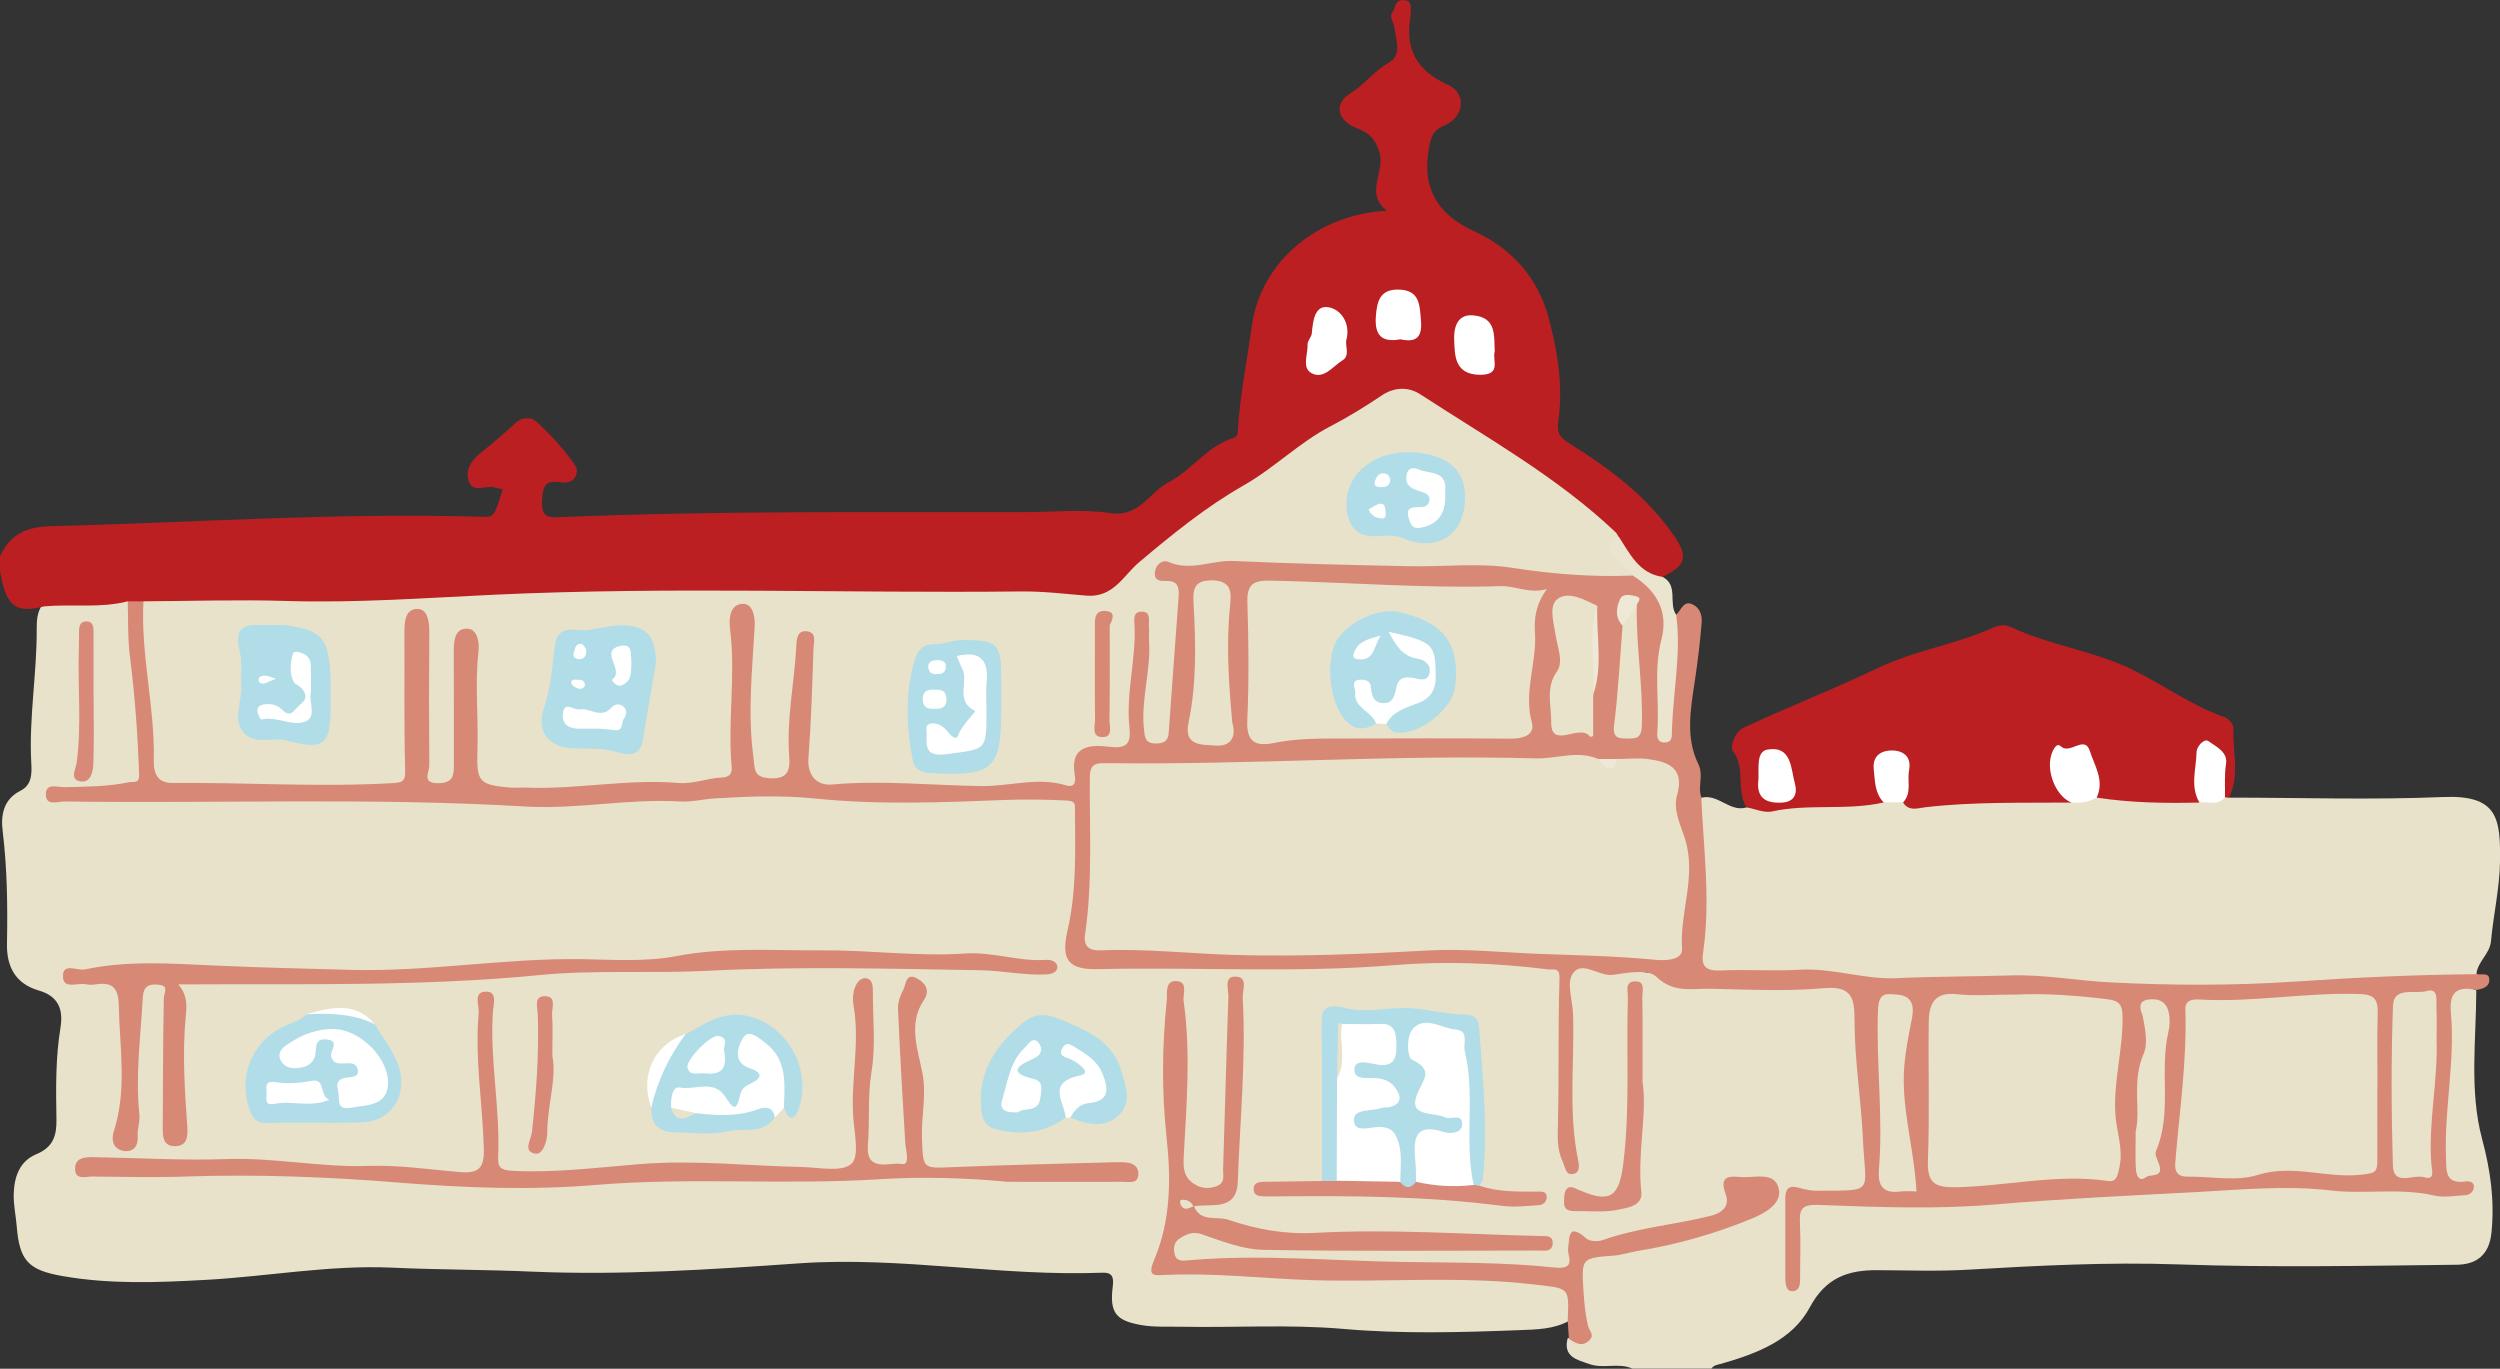<?xml version="1.0" encoding="UTF-8"?>
<svg id="_レイヤー_2" data-name="レイヤー 2" xmlns="http://www.w3.org/2000/svg" viewBox="0 0 207.71 113.72">
  <rect x="0" y="0" width="207.71" height="113.72" fill="#333333" stroke="none"/>
  <defs>
    <style>
      .cls-1 {
        fill: #d78976;
      }

      .cls-2 {
        fill: #d88977;
      }

      .cls-3 {
        fill: #eee8d6;
      }

      .cls-4 {
        fill: #e9e2cb;
      }

      .cls-5 {
        fill: #eae3cb;
      }

      .cls-6 {
        fill: #fff;
      }

      .cls-7 {
        fill: #b0dde7;
      }

      .cls-8 {
        fill: #eae3cc;
      }

      .cls-9 {
        fill: #bc1f22;
      }

      .cls-10 {
        fill: #ebe4ce;
      }

      .cls-11 {
        fill: #bb1f22;
      }
    </style>
  </defs>
  <g id="_レイヤー_1-2" data-name="レイヤー 1">
    <g>
      <path class="cls-4" d="M205.74,82.28c-.01,4.13-.59,8.33.48,12.34.7,2.62,1.05,5.1.78,7.79-.19,1.97-1.37,2.66-2.91,2.67-7.71.09-15.43.24-23.13-.03-5.84-.2-11.63.1-17.44.44-2.52.15-5.05.05-7.57.04-2.44-.01-4.27.64-5.58,3.08-1.46,2.74-4.4,3.84-7.3,4.68-.33.1-.67.1-.88.42h-6.56c-1.15-.52-2.41.04-3.58-.38-1.02-.36-2.19-.58-1.81-2.13,1.11-.37,1.05-1.24.97-2.17-.39-4.67-.39-4.7,4.07-5.56,2.95-.57,5.86-1.3,8.71-2.25.65-.22,1.29-.46,1.84-.87.49-.36,1.1-.72.88-1.45-.13-.42-.63-.49-1.04-.51-.69-.04-1.54-.09-1.65.79-.25,2.05-1.78,2.44-3.36,2.68-2.96.46-5.8,1.57-8.83,1.59-.6,0-.9.28-.97.81-.19,1.57-1.33,1.8-2.55,1.69-3.27-.31-6.56-.11-9.81-.43-3.35-.33-6.68-.22-10.02-.21-3.26.01-6.51-.59-9.78-.2-.71.09-1.37-.21-1.5-1.06-.12-.76.23-1.32.85-1.72.97-.63,2-.42,2.96-.08,2.76.97,5.59,1.1,8.48,1.07,5.9-.06,11.81-.02,15.89-.02-4.85.37-11.48-.9-18.2-.28-2.77.26-5.76-.59-8.11-2.56,0-.25.1-.44.32-.56,2.83-.97,2.64-.99,2.91-4.09.37-4.22.34-8.43.35-10.82.05,2.68-.36,7.17-.46,11.68-.03,1.25-.29,2.41-1.85,2.43-1.44.01-2.26-.89-2.48-2.25-.23-1.42-.26-2.87,0-4.28.6-3.12-.05-6.19-.31-9.27-.28,3.72-.44,7.44-.06,11.16.3,2.98.23,5.94-.57,8.85-.47,1.71-.25,1.93,1.6,2.03,8.32.45,16.64.44,24.97.39,1.58-.01,3.11.36,4.68.44,2.61.14,3.15,1.09,2.14,3.6-1.25.67-2.66.69-3.99.74-4.91.19-9.82.33-14.73-.1-4.5-.39-9.01-.09-13.51-.18-1.09-.02-2.19.05-3.27-.14-2.1-.37-2.63-1.03-2.36-3.18.1-.8-.03-1.2-.86-1.17-8.4.33-16.74-1.36-25.15-.78-7.42.52-14.85,1.01-22.28.69-3.87-.17-7.75-.15-11.62-.33-5.2-.23-10.33.74-15.51,1.02-3.97.22-7.91.37-11.84-.32-2.85-.5-3.57-1.29-3.8-4.13-.07-.88-.27-1.76-.25-2.64.03-1.45.47-2.77,1.89-3.36,1.41-.58,1.69-1.58,1.66-2.92-.04-2.52-.08-5.04.33-7.55.25-1.51-.12-2.64-1.81-3.13-1.88-.55-2.67-1.92-2.63-3.88.06-3.13.02-6.26-.36-9.38-.16-1.3.06-2.61,1.46-3.32.98-.49.97-1.43.92-2.31-.21-3.76.48-7.47.45-11.22,0-.68.05-1.37.48-1.95,2.32-.9,4.72-.7,7.12-.48,1.07,1.46.48,3.18.7,4.76.41,2.96.74,5.93.73,8.94,0,1.47-.62,2.11-1.97,2.31-1.41.21-2.83.2-4.24.27,12.27.23,24.54-.32,36.81.35,5.52.3,11.03-.35,16.55-.61,3-.15,5.99-.14,8.99.07,5.3.36,10.62.42,15.93-.03.27-.02.54-.08.81-.1,4.22-.38,4.89.26,4.96,4.39.05,2.47-.33,4.88-.61,7.32-.23,2.01.14,2.49,2.18,2.51,7.17.07,14.35.33,21.5-.06,4.99-.27,9.92-.29,14.89.08,1.65.12,2.24.74,2.21,2.39-.07,4.4-.12,8.8.06,13.19-.25-4.41-.04-8.82-.07-13.23-.01-2.02.36-2.37,2.25-2.11,6.45.9,12.88,1.8,19.43,1.45,2.24-.12,2.72.47,2.84,2.78.18,3.6.49,7.2.81,10.79.34,3.81-.32,4.48-4.1,4.36q-2.4-.07-2.4,2.3c0,1.02,0,2.04,0,3.05.05.06.03,0,.03-.2-.05-5.09-.04-5.14,4.96-5.11,6.42.04,12.81-.23,19.21-.72,5.62-.42,11.29-.86,16.91-.72,3.93.09,7.91-.23,11.83.53.5.1,1.06.15,1.64-.05-1.36-1.74-.95-3.78-.81-5.66.23-3.06.31-6.11.41-9.17.06-1.92.81-2.28,2.62-1.55Z"/>
      <path class="cls-11" d="M10.62,49.96c-2.29.59-4.63.21-6.95.42-2.39.61-3.16,0-3.67-2.93v-1.23c.82-1.8,2.17-2.45,4.18-2.5,11.95-.3,23.89-1.15,35.86-.78,1.03.03,1.03-.03,1.73-2.3-.26-.05-.51-.09-.76-.15-.68-.17-1.65.45-2.01-.39-.41-.95.1-1.81.92-2.46.99-.8,1.98-1.61,2.9-2.49.41-.39.83-.43,1.3-.37.57.06,3.81,3.69,3.81,4.24-.01.91-.64,1.17-1.38,1.05-1.4-.23-1.46.49-1.52,1.62-.07,1.44.76,1.3,1.66,1.27,12.8-.53,25.6-.39,38.41-.41,2.39,0,4.82-.27,7.16.08,2.41.36,3.22-1.72,4.81-2.55,1.91-.99,3.2-2.99,5.37-3.68.46-.15.39-.47.41-.79.2-2.86.76-5.67,1.15-8.49.77-5.55,5.65-9.34,11.23-9.61-1.92-1.49-.07-3.24-.64-4.93-.37-1.1-.89-1.56-1.81-1.91-1.69-.64-2.03-2.04-.54-2.95,1.17-.71,1.92-1.84,3.13-2.5,1.15-.63.6-1.95.47-2.97-.06-.43-.46-.86-.12-1.3.25-.33.16-.97.88-.94.79.04.56.59.61,1.02,0,.07.01.14,0,.2-.51,2.74.4,4.61,3.08,5.81,1.57.7,1.38,2.65-.21,3.35-.8.35-1.09.64-1.29,1.58-.77,3.54.56,5.82,3.74,7.27,3.17,1.44,5.28,3.96,6.14,7.18.73,2.73,1.22,5.64.8,8.53-.15,1.03.14,1.41,1.01,1.95,3.31,2.06,6.42,4.4,8.65,7.68,1.16,1.7.92,2.43-1,3.35-1.39.52-2.12-.49-2.89-1.3-.55-.59-.85-1.38-1.4-1.98-4.8-4.41-10.32-7.78-15.88-11.11-1.03-.62-2.08-.5-3.13.01-1.11.54-2.14,1.21-3.15,1.9-6.06,4.15-12.53,7.76-17.89,12.86-1.36,1.29-2.79,1.78-4.59,1.69-14.24-.69-28.5-.45-42.74-.25-10.76.15-21.51.91-32.27.73-.75-.01-1.5.03-2.25-.03-.49-.01-.92-.2-1.31-.48Z"/>
      <path class="cls-1" d="M10.62,49.96c.43,0,.86,0,1.3,0,.51.55.49,1.24.55,1.92.28,3.46.79,6.9.85,10.38.03,1.49.72,2.15,2.28,2.22,4.9.21,9.8.02,14.69.22,2.5.1,2.73-.28,2.73-2.84,0-2.73,0-5.45,0-8.18,0-.48,0-.96.06-1.43.13-.92.41-1.9,1.47-1.93,1.21-.04,1.55,1.01,1.6,2,.18,3.2.03,6.4.09,9.61.01.7-.23,1.46.3,2.16.76-.65.55-1.44.56-2.14.04-2.32,0-4.63.02-6.95,0-.68,0-1.37.28-2.01.26-.6.68-1.1,1.36-1.08.67.03,1.08.53,1.31,1.15.29.79.27,1.61.19,2.43-.23,2.38.03,4.77-.04,7.15-.04,1.36.61,2,1.91,2.14,1.57.17,3.16.23,4.7.06,3.4-.37,6.81-.31,10.22-.42,2.77-.09,2.91-.35,3.04-3.1.14-2.86.15-5.72.06-8.58-.02-.55-.05-1.1.14-1.62.25-.68.65-1.26,1.45-1.22.68.04,1.07.56,1.28,1.17.33.93.26,1.89.14,2.83-.35,2.79-.28,5.58,0,8.36.06.63-.05,1.56.92,1.55.96-.01.9-.93.87-1.57-.11-2.33.41-4.61.46-6.93.01-.68.07-1.37.32-2.01.26-.65.57-1.31,1.44-1.16.76.13.89.79.94,1.41.13,1.5.13,3-.04,4.49-.06.54-.2,1.07-.23,1.62-.27,4.99.06,5.02,4.43,4.86,4.75-.18,9.52.42,14.29-.02,1.16-.11,2.14-.01,2.36-1.55.18-1.29,1.35-1.5,2.38-1.44,1.61.09,2.05-.71,1.95-2.1-.16-2.33.42-4.61.46-6.93.01-.84-.06-2,1.23-1.95,1.11.04,1.04,1.11,1.08,1.89.09,1.5.02,2.99-.21,4.48-.19,1.24-.4,2.51.25,3.99.67-1.13.85-2.16.86-3.13.03-2.25.2-4.48.41-6.72.09-.99-.07-1.9-1.08-2.45-.53-.29-.76-.78-.56-1.39.23-.66.76-1,1.42-.98,3.27.12,6.53-.33,9.81-.16,5.72.3,11.45.34,17.17.48,3.8.1,7.58.8,11.4.84,2.68,1.37,3.41,2.75,3.03,5.76-.1.81-.28,1.61-.28,2.43,0,1.49-.02,2.98.12,4.48.05-2.36.55-4.69.52-7.06-.01-.67-.16-1.37.39-1.92.41-.36.59-1.21,1.34-.86.58.26.83.84.77,1.53-.13,1.63-.33,3.25-.57,4.86-.33,2.22-.8,4.67.29,6.87.47.95-.07,1.87.25,2.76,1.24,3.41,1.17,6.94.88,10.47-.26,3.15-.23,3.19,2.91,3.27,3.87.1,7.73-.31,11.59.61,2.02.48,4.2-.1,6.3-.22,6.56-.37,13.03.95,19.56.8,6.46-.15,12.93-.2,19.37-.81,1.28-.12,2.6-.23,3.76.55.37.18,1.07-.19,1.1.48.03.62-.56.79-1.1.87-1.57-.33-2.25.17-2.09,1.88.36,4.01-.55,7.99-.41,12,.04,1.16-.09,2.26,1.62,2.03.32-.04.75.03.7.5-.04.35-.34.62-.69.64-.88.05-1.81.22-2.65.02-2.84-.65-5.72-.08-8.54-.41-3.73-.44-7.45-.07-11.14.13-5.63.3-11.27.56-16.89,1.04-4.81.41-9.69.21-14.53.03-1.53-.06-1.6.46-1.55,1.61.06,1.43.02,2.86.01,4.29,0,.54.05,1.26-.65,1.27-.54,0-.58-.65-.58-1.15,0-2.18,0-4.36,0-6.54,0-.77.25-1.16,1.11-.91.51.15,1.06.26,1.59.25,4.81-.04,3.96.29,3.75-4.28-.15-3.29-.7-6.58-.7-9.9,0-1.77-.19-2.86-2.52-2.65-3.12.28-6.28.12-9.41.05-1.54-.04-3.1.4-4.55-1.01-.65-.63-2.38-.33-3.57-.15-1.2.17-2.61-1.26-3.38-.07-.51.78.02,2.24.05,3.39.12,3.98-.4,7.97.39,11.94.08.41.25,1.1-.29,1.26-.73.22-.74-.52-.97-1-.47-1.02-.42-2.05-.39-3.14.1-4.02,0-8.04.13-12.06.03-1-.5-.71-.96-.77-4.27-.53-8.58-.7-12.83-.35-8.18.67-16.35.14-24.52.33-2.53.06-3.13-.77-2.56-3.25.76-3.27.63-6.6.61-9.92,0-.44.11-.8-.7-.84-1.67-.08-3.31-.11-5-.05-5.29.21-10.61.43-15.92-.12-2.77-.28-5.59-.17-8.37,0-.92.06-1.87.31-2.81.25-4.3-.26-8.55.67-12.84.42-12.76-.76-25.54-.24-38.31-.42-.57,0-1.61.43-1.55-.68.05-.86.98-.5,1.52-.51,1.81-.04,3.61-.04,5.39-.41.38-.08.88.19.84-.71-.12-3.25-.35-6.48-.76-9.7-.2-1.54-.14-3.12-.19-4.68Z"/>
      <path class="cls-4" d="M205.74,80.94c-5.01.04-10.03.27-15.01.61-5.21.35-10.41.33-15.56.06-2.65-.14-5.36-.65-8.05-.57-3.2.1-6.41.08-9.61.23-2.62.12-5.28-.87-8.02-.7-2.18.13-4.37-.05-6.55.06-1.15.05-1.61-.31-1.45-1.41.65-4.32.05-8.63-.14-12.94,1.39-.36,2.35,1.21,3.74.81,1.03-.65,2.23-.4,3.32-.45,2.68-.14,5.37-.32,8.05-.52.62-.02,1.22.05,1.83.17,2.16.49,4.3-.06,6.45-.17,2.36-.12,4.73-.01,7.09,0,.83-.04,1.64-.16,2.46-.32,2.69,0,5.36.47,8.05.33.75.02,1.51,0,2.26-.06.22,0,.42.06.59.2,5.93,0,11.86.2,17.78-.05,4.54-.19,4.79,1.74,4.74,5.36-.03,2.21-.55,4.41-.75,6.62-.1,1.08-1.13,1.69-1.21,2.75Z"/>
      <path class="cls-9" d="M156.51,66.67c-3.06.7-6.23.08-9.3.75-.64.14-1.4-.22-2.1-.34-.91-1.43-.02-3.32-1.18-4.75-.15-.19.08-1.47.98-1.89,3.68-1.71,7.48-3.2,11.12-4.94,3.09-1.48,6.42-1.94,9.47-3.31.54-.24,1.05-.34,1.55-.1,3.23,1.53,6.83,1.95,10.06,3.52,2.6,1.27,4.96,3.01,7.72,3.98.32.11.75.6.73.89-.08,1.93.56,3.91-.37,5.79h-.17s-.17-.03-.17-.03c-.78-.71-.39-1.65-.48-2.49-.06-.56-.19-1.19-.86-1.18-.63,0-.5.68-.6,1.11-.23.99.26,2.02-.17,3-2.86.07-5.71.02-8.54-.41-.62-.65-.3-1.54-.58-2.3-.31-.83-.68-1.5-1.7-1.37-1.25.16-.78,1.17-.94,1.9-.23,1.05,1.14,1.25,1.1,2.18-4.04.04-8.09-.08-12.12.39-.59.07-1.37.37-1.84-.39-.32-.92.13-1.86-.11-2.78-.1-.41-.3-.76-.78-.8-.59-.04-.8.36-.94.84-.27.94.52,1.79.22,2.73Z"/>
      <path class="cls-10" d="M139.27,51.1c.42,3.2-.26,6.36-.36,9.54-.01.45.09,1.06-.62,1.05-.71-.02-.61-.65-.58-1.08.15-2.5-.32-5,.33-7.5.6-2.33-.42-4.06-2.4-5.3-.81-.37-1.58-.83-2-1.64-.46-.88-.42-1.58.84-1.6.94,1.42,1.67,3.07,3.65,3.36,1.36.7.45,2.23,1.15,3.17Z"/>
      <path class="cls-1" d="M130.35,111.23c-.03-.52-.07-1.05-.1-1.57.13-2.77.1-2.59-2.7-2.93-6.19-.74-12.38-.18-18.57-.37-4.07-.13-8.13-.63-12.22-.43-.96.05-1.44.1-.84-1.33,1.35-3.21,1.38-6.67,1-10.13-.41-3.79-.37-7.59.02-11.38.05-.5-.18-1.66.82-1.58.99.08.49,1.08.58,1.68.61,4.28.24,8.57.01,12.85-.04.82-.07,1.63.71,2.22.58.43,1.14.55,1.88.34.91-.26.66-.91.68-1.47.15-4.77.27-9.54.44-14.31.02-.6-.4-1.67.54-1.68,1.16-.01.61,1.14.65,1.77.28,5.1-.23,10.18-.41,15.26-.09,2.52-2.21,1.79-3.67,2.06l-.06-.05.09.02c.52,1.39,1.9.82,2.84,1.14,2.32.78,4.62,1.23,7.25,1.09,6.21-.34,12.46.12,18.7.26.45.01,1.07-.07,1.01.65-.06.69-.67.56-1.12.56-7.64,0-15.29.08-22.93-.06-1.71-.03-3.43-.72-5.09-1.29-.79-.27-1.3,0-1.87.36-.46.3-.51.79-.4,1.28.15.66.72.56,1.16.52,5.99-.53,11.98.06,17.96.14,4.14.06,8.31.02,12.43.46,1.88.2,1.08-.93,1.14-1.55.12-1.11.04-2.14,1.52-.86.29.25.96.27,1.36.13,2.88-1.02,5.93-1.27,8.88-1.99,1.01-.24,1.72-.8,1.33-1.84-.51-1.39.14-1.52,1.21-1.41,1.16.11,2.85-.51,3.2.95.3,1.24-1.09,2.04-2.24,2.51-3.05,1.25-6.2,2.16-9.46,2.68-.66.11-1.32.34-1.98.39-2.7.2-2.71.19-2.54,2.92.06.98.15,1.97.38,2.92.1.43.59.77.08,1.23-.61.55-1.13.19-1.65-.14Z"/>
      <path class="cls-1" d="M83.5,98.17c-3.01-.28-6.76-.43-10.33-.2-7.89.51-15.77-.18-23.66.48-5.39.45-10.86.25-16.32-.19-5.89-.48-11.82-.71-17.75-.51-2.59.09-5.19.03-7.78,0-.53,0-1.41.33-1.42-.64-.01-.92.78-.98,1.49-.97,3.71.06,7.43.29,11.13.16,3.93-.14,7.79.7,11.67.57,2.6-.09,5.1.29,7.64.51,1.43.12,2.07-.19,2.03-1.84-.09-3.8-.77-7.58-.43-11.38.06-.63-.51-1.79.65-1.77.94.01.57,1.1.53,1.68-.26,4.02.61,7.99.44,12-.04.89.14,1.16,1.25,1.21,3.54.17,6.99-.28,10.49-.56,4.45-.37,8.98.14,13.48.24,1.42.03,3.32.46,4.13-.27.7-.62.22-2.63.14-4.02-.18-3.05.58-6.1.03-9.16-.08-.45-.05-.98.1-1.41.15-.42.47-.93,1.01-.81.44.09.5.59.5,1.01-.01,2.25.25,4.54-.11,6.73-.34,2.05-.13,4.06-.3,6.09-.19,2.36,1.86,1.4,2.77,1.59.78.16.38-1.08.33-1.77-.23-3.71-.44-7.43-.6-11.15-.02-.51.18-1.09.43-1.54.24-.43.19-1.47,1.13-.97.67.36,1.17.97.57,1.85-1.32,1.93-.45,4.21-.11,5.98.37,1.91-.09,3.59-.03,5.36.09,2.67.01,2.61,2.58,2.5,4.49-.19,8.99-.28,13.48-.41.34,0,.69-.01,1.02.04.53.07.91.37.9.93-.02.86-.73.66-1.22.66-3.07.02-6.14,0-9.87,0Z"/>
      <path class="cls-1" d="M14.84,81.82c.72.86.69,1.69.6,2.54-.3,3.07-.1,6.14.12,9.2.05.76.05,1.66-1,1.67-1.05.02-1.05-.86-1.04-1.64.02-3.54.02-7.09.09-10.63.01-.52.48-1.06-.46-1.15-.81-.08-1.24.15-1.29,1.09-.17,3.23-.62,6.45-.28,9.68.07.64-.18,1.18-.14,1.78.06.78-.28,1.4-1.18,1.26-.9-.15-1.02-.97-.81-1.61,1.12-3.46.49-6.95.42-10.45-.03-1.47-.5-1.98-1.89-1.78-.27.04-.56.06-.82,0-.69-.17-1.97.5-1.93-.73.03-1.07,1.19-.37,1.84-.51,3.58-.76,7.21-.48,10.79-.32,3.77.17,7.53.26,11.29.36,6.4.17,12.73-.98,19.13-.89,2.63.04,5.34.24,7.89-.25,4.08-.78,8.15-.45,12.22-.48,3.92-.03,7.87.53,11.76.26,2.35-.16,4.49.69,6.77.53.44-.03.93.16.93.6,0,.43-.48.58-.92.61-1.84.09-3.66-.32-5.47-.35-7.58-.12-15.17-.34-22.73.05-4.63.24-9.27-.1-13.87.35-9.91.97-19.84.72-30.04.78Z"/>
      <path class="cls-7" d="M109.84,98.12c0-4.19.01-8.38-.03-12.58-.01-1.38-.1-2.3,1.93-1.79,1.83.46,3.83-.15,5.79.04,1.41.14,2.79.5,4.22.5.61,0,1.08.32,1.13.95.31,4.24.77,8.48.32,12.74-.02.19-.19.36-.28.54-.18.16-.38.18-.59.06-1.11-1.04-.88-2.42-.71-3.63.37-2.6-.35-5.09-.5-7.63-.06-1.04-.79-1.33-1.65-1.46-.61-.09-1.28-.19-1.54.58-.27.81-.02,1.46.77,1.87.89.47.92,1.1.31,1.81-1.1,1.26-.39,1.75.83,2.05.2.05.4.07.6.13.61.2,1.49.17,1.39,1.14-.09.81-.79,1.18-1.49,1.11-1.9-.21-2.37.74-2.19,2.39.05.47-.04.95-.26,1.39-.51.67-1.07.73-1.68.15-.35-.54-.38-1.15-.37-1.76.03-1.61-.55-2.59-2.35-2.55-.68.01-1.41-.21-1.42-1.11,0-.76.63-.96,1.21-1.17.26-.09.53-.13.78-.22.42-.15,1.07-.1,1.07-.72,0-.59-.62-.63-1.06-.75-.39-.1-.81-.14-1.17-.33-.44-.23-.81-.55-.75-1.1.06-.58.56-.67,1.02-.83.82-.28,2.41.41,2.12-1.34-.24-1.45-1.64-.77-2.54-.97-.26-.06-.54-.04-.8,0-.76,1.41-.17,2.9-.28,4.34-.21,2.72.5,5.49-.44,8.17-.46.41-.92.43-1.38,0Z"/>
      <path class="cls-7" d="M88.55,92.85c-1.8,1.32-3.79,1.5-5.88.95-.83-.22-1.07-.85-1.15-1.7-.28-3.07,1.21-5.2,3.41-7.08,1.38-1.19,2.59-.58,3.93,0,1.9.82,3.61,1.69,4.29,3.91.41,1.35.91,2.69-.23,3.75-1.17,1.09-2.63.75-3.99.17-.2-.65.23-1,.67-1.32,2.08-1.51,2.06-2.27-.11-3.88.93.81,1.57,1.67-.02,2.37-1.45.63-.28,2.01-.93,2.84Z"/>
      <path class="cls-7" d="M31.13,85.09c.76,1.27,1.74,2.4,2.1,3.9.53,2.21-.82,4.17-3.15,4.26-2.62.09-5.25-.02-7.88.05-1,.03-1.28-.52-1.52-1.28-.9-2.81.4-5.69,3.17-6.88.56-.24,1.17-.35,1.58-.86,1.99-.36,3.95-.52,5.7.82Z"/>
      <path class="cls-7" d="M64.37,92.84c-.96,1.45-2.59.85-3.88,1.16-1.41.34-2.96.09-4.45.08-1.33-.01-1.98-.7-1.92-2.04-.09-2.52.73-4.62,2.85-6.11,1.59-.88,3.14-1.96,5.1-1.53,3.37.75,5.43,4.47,4.27,7.78-.35,1.01-.9.85-1.2-.13-.59-.6-.43-1.39-.53-2.12-.1-.82-.28-1.62-.84-2.26-.38-.43-.85-1.16-1.47-.64-.54.46.03.96.43,1.33,1.81,1.69-.56,2.24-.98,3.27-.49,1.19-1.24.28-1.94-.12-1.15-.66-2.41-1.35-3.44.25.46,1.03,1.21.23,1.82.28,1.59.02,3.16.34,4.75-.32.62-.26,1.74-.27,1.43,1.11Z"/>
      <path class="cls-2" d="M136.46,89.82c.43,2.65-.45,5.93-.09,9.23.12,1.14-1.17,1.3-1.9,1.45-1.17.25-2.43.11-3.66.12-.43,0-.85-.1-.86-.63,0-.39-.02-.87.18-1.16.27-.38.69-.12,1.08.05,2.61,1.13,3.32.53,3.66-2.22.57-4.6.24-9.2.38-13.79.01-.49-.26-1.27.51-1.33,1.01-.08.68.82.69,1.34.04,2.11.02,4.21.02,6.95Z"/>
      <path class="cls-2" d="M122.45,98.45c.16.02.31.05.47.07,1.58.52,3.21.49,4.84.48.32,0,.75-.03.75.45,0,.37-.29.66-.64.68-1.02.06-2.06.19-3.06.06-6.22-.81-12.47-.85-18.72-.79-.34,0-.68,0-1.02,0-.41-.02-.88,0-.91-.57-.03-.56.41-.63.84-.64,1.61-.03,3.23-.05,4.84-.07.4,0,.81,0,1.21,0,1.77-.8,3.54-.89,5.28.09.44.55.87.55,1.31,0,1.63-.56,3.22-.24,4.8.26Z"/>
      <path class="cls-6" d="M55.76,92.03c-.05-.7.1-1.79.68-1.68,1.25.25,2.81-.67,3.75.68.63.9.95,1.58,1.31-.07.11-.53.47-.75.93-.97.95-.46.88-.9-.12-1.23-1.5-.49-.99-1.82-.6-2.49.48-.84,1.35-.03,1.88.38,1.84,1.39,1.61,3.43,1.54,5.4-.25.27-.51.53-.76.8-.11-.86-.74-.93-1.33-.71-1.73.65-3.48.56-5.25.34-.77.31-1.41-.02-2.02-.45Z"/>
      <path class="cls-2" d="M7.78,57.92c0,1.83.04,3.67-.02,5.5-.02.66-.21,1.59-.99,1.51-1.04-.11-.48-.96-.4-1.59.42-3.11.08-6.23.18-9.35.02-.54,0-1.09.02-1.63.01-.35.1-.69.53-.73.57-.05.67.36.67.79.01,1.83,0,3.67,0,5.5Z"/>
      <path class="cls-2" d="M45.9,87.77c.35,1.87-.42,4.06-.43,6.29,0,.75-.36,1.89-.99,1.79-1.08-.18-.35-1.14-.28-1.83.35-3.24.6-6.48.48-9.74-.02-.53-.34-1.47.52-1.51,1.1-.05.63.98.67,1.55.07,1.02.02,2.04.02,3.45Z"/>
      <path class="cls-6" d="M88.55,92.85c-.17-1.34-1.6-2.93,1.21-3.5.98-.2-.14-.99-.65-1.27-.45-.25-1.27-.27-.84-1.01.38-.66.91-.14,1.37.15.82.5,1.58,1.03,1.96,1.98.49,1.24.63,2.28-1.14,2.45-.77.07-1.18.59-1.53,1.2,0,0-.19.01-.19.01h-.19Z"/>
      <path class="cls-6" d="M56.96,85.92c-1.37,1.84-2.34,3.87-2.85,6.11-.98-2.68.24-5.29,2.85-6.11Z"/>
      <path class="cls-6" d="M31.13,85.09c-1.81-.89-3.75-.91-5.7-.82,2.02-.55,4.04-1.13,5.7.82Z"/>
      <path class="cls-4" d="M134.46,44.57c-.89.41-.99.94-.28,1.65.51.5.96,1.06,1.44,1.6-3.34.13-6.63-.12-9.95-.64-2.83-.44-5.78-.07-8.68-.14-4.83-.1-9.67-.21-14.5-.43-1.81-.08-3.57.88-5.41.08-.51-.22-1.07.21-1.13.88-.06.72.5.71.97.7,1.03-.03,1.05.66,1,1.37-.27,3.75-.56,7.5-.82,11.25-.05.74-.46.87-1.08.88-.88.01-.91-.54-.98-1.21-.25-2.46.59-4.85.43-7.3-.03-.41.03-.82-.01-1.23-.05-.49.22-1.24-.65-1.21-.69.02-.57.67-.55,1.11.14,2.86-.73,5.66-.42,8.52.13,1.25-.16,1.78-1.63,1.6-1.59-.19-3.36-.16-2.91,2.38.08.43.05,1.06-.73.82-2.35-.72-4.68.09-7.02.06-4.14-.06-8.27-.5-12.43-.13-1.17.1-2.07-.66-1.95-2.22.23-3.04.32-6.09.42-9.13.02-.48.28-1.23-.48-1.37-.96-.18-.93.86-.95,1.26-.17,3.04-.82,6.05-.59,9.11.09,1.21-.14,1.92-1.63,1.83-1.36-.09-1.21-.73-1.35-1.82-.48-3.61-.09-7.17.11-10.75.05-.89-.16-1.97-1.02-1.92-1.03.05-1.14,1.2-1.02,2.13.48,3.81-.22,7.63.13,11.43.06.66-.31.85-.82.87-1.22.05-2.36.56-3.62.45-4.22-.35-8.41.55-12.63.39-.48-.02-.96.03-1.43-.01-2.54-.24-2.7-.52-2.62-3.14.09-2.7-.22-5.4.08-8.1.1-.87-.09-1.96-.97-1.96-1.07,0-1.08,1.14-1.08,2.06.02,3.07,0,6.13.01,9.2,0,.89-.02,1.55-1.25,1.58-1.46.03-.79-.9-.79-1.48-.03-3.68-.03-7.36,0-11.04,0-.88-.12-1.97-1-1.96-1.05.01-1.07,1.16-1.07,2.08.02,3.75-.04,7.5.06,11.24.02.87-.06,1.1-.97,1.15-6.13.36-12.25-.06-18.38-.01-1.46.01-1.55-1.16-1.53-1.93.09-4.42-1.1-8.74-.86-13.16,3.96-.02,7.92-.15,11.87-.03,5.79.18,11.56-.25,17.31-.52,14.58-.68,29.16-.11,43.73-.27,1.8-.02,3.64.2,5.46.35,2.22.17,3.07-1.69,4.32-2.75,2.77-2.33,5.57-4.62,8.7-6.4,2.57-1.46,4.64-3.58,7.26-4.94,1.46-.76,2.87-1.63,4.24-2.55,1.09-.73,2.26-.7,3.21-.08,5.55,3.62,11.37,6.86,16.22,11.46.09.09.15.22.22.34Z"/>
      <path class="cls-6" d="M111.85,28.25c-.08.56.31,1.3-.3,1.68-.81.5-1.57,1.63-2.59,1.07-.82-.45-.28-1.58-.32-2.4-.01-.29.32-.59.35-.9.09-1.01.23-2.38,1.4-2.17,1.02.18,1.84,1.33,1.47,2.73Z"/>
      <path class="cls-6" d="M124.18,29.21c-.2.74.58,1.92-1.18,1.93-2.18,0-2.13-1.65-2.18-2.89-.03-.67.05-2.17,1.56-2.05,1.97.16,1.74,1.68,1.81,3.02Z"/>
      <path class="cls-6" d="M116.35,28.19c-1.54.29-2.15-.33-2.04-1.88.09-1.29.35-2.3,1.92-2.25,1.74.05,1.72,1.29,1.83,2.58.12,1.41-.42,1.84-1.71,1.55Z"/>
      <path class="cls-4" d="M134.4,63.06c.82,0,1.64-.1,2.45,0,1.72.21,3.14.72,2.49,2.99-.37,1.27.33,2.59.65,3.62.99,3.17-.45,6.1-.24,9.15.07.95-1.34,1.01-2.24.92-3.21-.31-6.44-.37-9.66-.49-3.07-.12-6.14-.45-9.22-.28-5.37.3-10.73.52-16.11.37-3.69-.11-7.38-.54-11.08-.38-.97.04-1.43-.35-1.29-1.31.64-4.37.36-8.76.4-13.15,0-.77.32-1.13,1.1-1.09.2.01.41,0,.61,0,11.78.14,23.56-.73,35.34-.4,1.73.05,3.46-.7,5.18.05.54.31,1.07.51,1.61,0Z"/>
      <path class="cls-4" d="M167.64,82.63c2.09-.1,4.72.05,7.36.38.99.12,1.34.34,1.35,1.47.04,2.71-.76,5.33-.6,8.05.08,1.46.67,2.86.35,4.41-.15.72-.25,1.29-.95,1.18-4.27-.62-8.46.44-12.7.52-1.81.03-2.34-.45-2.27-2.27.15-3.84.01-7.69.07-11.53.02-1.42.49-2.44,2.31-2.24,1.48.17,3,.03,5.07.03Z"/>
      <path class="cls-4" d="M197.52,90.31c0,2.04-.01,4.08,0,6.12,0,.99-.22,1.05-1.36,1.17-2.87.32-5.66-.9-8.59.02-1.78.56-3.87.11-5.82.14-.83.01-1.08-.43-1.02-1.15.34-4.24.98-8.45.84-12.72-.03-.75.51-.88,1.11-.85,4.49.27,8.93-.61,13.42-.45,1.22.04,1.48.52,1.45,1.6-.06,2.04-.02,4.08-.02,6.12Z"/>
      <path class="cls-4" d="M128.51,48.96c-.91,1.25-1.06,2.41-.98,3.61.17,2.49-.96,4.9-.26,7.45.29,1.04-.72,1.36-1.76,1.35-4.64-.04-9.28-.02-13.92-.01-1.94,0-3.88-.02-5.81.38-1.44.29-2.24-.09-2.15-1.88.15-3.26.11-6.54.01-9.81-.05-1.48.48-1.84,1.87-1.81,6.39.13,12.78.66,19.18.46,1.2-.04,2.36.65,3.81.25Z"/>
      <path class="cls-4" d="M202.44,86.41c.12,3.46-.71,6.88-.43,10.36.03.38.35,1.33-.59,1.04-.89-.28-2.56.8-2.61-.99-.13-4.42-.15-8.85.01-13.27.06-1.62,1.84-.93,2.8-1.21,1.02-.3.78.82.81,1.43.04.88.01,1.77.01,2.65Z"/>
      <path class="cls-4" d="M159.22,98.99c-.34,0-.82-.05-1.28,0-1.42.19-1.94-.37-1.83-1.81.36-4.41-.24-8.83-.08-13.25.06-1.56.73-1.36,1.62-1.29,1.17.09,1.4.89,1.22,1.87-.34,1.78-.73,3.55-.7,5.39.04,3.03.89,5.93,1.06,9.09Z"/>
      <path class="cls-4" d="M102.37,60c.38,1.18-.08,2.05-1.39,1.94-1.02-.09-2.66.13-2.23-1.92.69-3.29.6-6.63.41-9.96-.07-1.2.13-1.88,1.62-1.84,1.63.05,1.51,1.15,1.42,2.07-.33,3.22-.12,6.42.18,9.7Z"/>
      <path class="cls-8" d="M132.37,57.72v3.43s-.23.1-.26.06c-.84-1.17-3.28,1.16-3.23-1.25.02-1.32-.49-2.8.47-4.16.58-.83.05-1.99-.09-2.97-.16-1.08-.62-2.49.15-3.07.91-.68,2.23.07,3.3.58-.47,2.44.18,4.93-.34,7.37Z"/>
      <path class="cls-5" d="M177.45,93.96c.42-1.76-.35-4.11.65-6.4.37-.85.14-2.06-.07-3.12-.06-.28-.64-1.26.5-1.4.91-.11,1.48.25,1.66,1.09.11.51.09,1.09-.03,1.6-.77,3.26.34,6.72-1.04,9.93-.12.29.17.76.29,1.15.32,1.06-.73.71-1.1.99-.62.47-.82-.2-.85-.66-.06-.88-.02-1.77-.02-3.17Z"/>
      <path class="cls-8" d="M135.99,50.33c-.07,3.33.53,6.63.42,9.97-.04,1.09-.5,1.05-1.22,1.06-.78,0-1.22-.07-1.08-1.14.34-2.73.48-5.49.7-8.24-.04-.86.31-1.45,1.19-1.65Z"/>
      <path class="cls-3" d="M135.99,50.33c-.4.55-.79,1.1-1.19,1.65-.64-.7-.52-1.52-.18-2.24.21-.44.87-.31,1.31-.2.59.15.08.51.05.78Z"/>
      <path class="cls-3" d="M132.37,57.72c.19-2.45-.45-4.94.34-7.37-.1,2.46.49,4.95-.34,7.37Z"/>
      <path class="cls-3" d="M134.4,63.06c-.54,1.44-1.07.66-1.61,0,.54,0,1.07,0,1.61,0Z"/>
      <path class="cls-6" d="M172.08,66.67c-1.34-.55-2.19-2.82-1.55-4.22.11-.25.36-.75.68-.45.77.74,1.98-.97,2.42.39.39,1.23,1.24,2.46.57,3.87-.65.4-1.37.48-2.12.41Z"/>
      <path class="cls-6" d="M182.73,66.67c-.78-1.35-.26-2.79-.23-4.18,0-.47.63-1.16.97-.92.63.45,1.63.9,1.48,1.88-.15.94-.07,1.85-.09,2.78-.58.75-1.4.35-2.12.44Z"/>
      <path class="cls-6" d="M156.51,66.67c-.75-.77-.72-1.73-.83-2.73-.14-1.24.73-1.57,1.43-1.59.84-.02,1.75.37,1.5,1.65-.17.89.25,1.88-.49,2.66-.54,0-1.07,0-1.61,0Z"/>
      <path class="cls-6" d="M146.1,64.67c.04-.86-.19-2.23.74-2.39,2.03-.35,1.94,1.57,2.29,2.83.21.77,0,1.5-1.04,1.57-1.42.09-2.22-.41-1.98-2.01Z"/>
      <path class="cls-5" d="M99.19,100.2c-.41.18-.83.47-1.12-.16-.04-.09,0-.33.02-.33.48-.1.84.09,1.07.52,0,0,.02-.03.02-.03Z"/>
      <path class="cls-6" d="M116.34,98.19c-1.76-.03-3.52-.06-5.28-.09,0-2.84.02-5.69.03-8.53.53-1.46-.19-3.04.4-4.5,1.02,0,2.05.05,3.07,0,1.07-.06,1.39.37,1.45,1.42.07,1.44-.13,2.31-1.9,1.9-.5-.11-1.49-.34-1.57.37-.1.93.87.8,1.52.81.72,0,1.39.18,1.82.75.53.69.68,1.39-.45,1.67-.2.05-.43-.02-.61.05-.82.32-2.36.03-2.33,1.02.03,1.16,1.44.52,2.22.57.83.05,1.17.37,1.43,1.12.4,1.15.2,2.29.21,3.44Z"/>
      <path class="cls-6" d="M122.45,98.45c-1.61.19-3.21.1-4.8-.26-.01-.54,0-1.09-.05-1.63-.14-1.72-.25-3.34,2.37-2.51.55.18,1.48.1,1.51-.63.04-.95-.95-.37-1.43-.59-.95-.45-3.05-.01-2.33-1.86.51-1.31,1.47-2.03-.43-2.94-.36-.17-.51-2,.17-2.64,1.03-.96,2.32.05,3.49.15,1.14.1.59,1.15.75,1.8.9,3.66-.08,7.44.74,11.1Z"/>
      <path class="cls-4" d="M111.49,85.08c-.25,1.49.43,3.06-.4,4.5.02-1.5.05-3,.08-4.5,0-.03.1-.07.14-.07.06,0,.12.05.18.08Z"/>
      <path class="cls-6" d="M84.61,92.41c-.99.08-1.61-.17-1.36-.98.47-1.53.65-3.23,1.91-4.41.3-.28.66-.95,1.13-.38.35.43.3.99-.4,1.3-1.25.56-2.3,1.16.04,1.72.83.2.56,1.02.5,1.57-.14,1.26-1.41.75-1.82,1.18Z"/>
      <path class="cls-6" d="M27.67,85.49c2.26.01,4.82,2.55,4.55,4.78-.2,1.64-1.82,1.53-3.04,1.76-1.31.25-.91-.67-1.1-1.43-.43-1.72,1.86-.56,1.65-1.7-.22-1.22-1.91.13-2.22-1.14-.11-.48.79-1.29-.39-1.4-1.1-.11-.77.84-.96,1.43-.25.76-.93.92-1.62.96-.61.04-1.14-.3-1.29-.82-.2-.71.51-1.07.97-1.37,1.03-.67,2.19-1.06,3.44-1.07Z"/>
      <path class="cls-6" d="M27.36,91.37c-1.62.69-3.11.04-4.54.34-.86.18-.67-.44-.67-.84,0-.47-.23-1.12.76-.96.98.15,1.98.08,2.99-.11,1.18-.22.61,1.26,1.46,1.57Z"/>
      <path class="cls-6" d="M60.16,87.31c.34,1.68-.45,2.02-1.68,1.86-.48-.06-1.17.29-1.36-.47-.16-.62,1.91-2.74,2.56-2.63.98.16.36.98.48,1.24Z"/>
      <path class="cls-5" d="M55.76,92.03c.67.15,1.35.3,2.02.44-.81.45-1.61.92-2.02-.44Z"/>
      <path class="cls-7" d="M54.5,55.08c-.34,1.98-.73,4.22-1.1,6.46-.22,1.3-1.21,1.22-2.03.97-1.21-.37-2.42-.31-3.64-.33-2.06-.03-3.2-1.34-2.56-3.26.54-1.63.7-3.27.89-4.94.09-.76.19-1.9,1.91-1.64,1.05.16,2.43-.41,3.7-.39,2.02.04,2.82.86,2.83,3.12Z"/>
      <path class="cls-7" d="M27.46,57.38c0,.47,0,.95,0,1.42,0,3.07-.55,3.56-3.63,2.73-1.27-.34-2.93.51-3.77-.92-.66-1.11.06-2.44-.01-3.66-.06-.92.09-1.97-.11-2.71-.69-2.59.87-2.33,2.42-2.3.54,0,1.1-.04,1.63.04,3.02.47,3.48,1.21,3.48,5.39Z"/>
      <path class="cls-7" d="M83.19,57.94v.82c0,5.16-.62,5.74-5.75,5.48-.82-.04-1.44-.18-1.62-1.15-.5-2.62-.61-5.24.06-7.84.24-.93.52-1.76,1.83-1.73.7.02,1.43-.34,2.19-.34,2.98-.01,3.29.26,3.29,3.14,0,.54,0,1.09,0,1.63Z"/>
      <path class="cls-7" d="M121.71,41.07c.16,3.23-2.2,4.9-5.13,3.65-.7-.3-1.42-.22-2.17-.17-1.54.11-2.4-.75-2.52-2.27-.27-3.19,2.86-5.32,6.66-4.55q3.04.62,3.17,3.34Z"/>
      <path class="cls-1" d="M92.2,51.93c0,2.48.02,5.19-.02,7.9,0,.53.32,1.45-.63,1.41-.89-.04-.56-.94-.57-1.47-.03-2.65-.01-5.3-.01-7.94,0-.59.08-1.11.86-1.07.69.04.79.39.37,1.18Z"/>
      <path class="cls-7" d="M114.33,60.11c-.75.43-1.45.64-2.25.02-1.4-1.09-2.04-4.56-1.17-6.62.68-1.6,3.47-3.06,5.25-2.67,3.38.75,5.21,2.25,4.74,6.22-.23,1.91-3.11,4.15-5.03,3.77-.27-.05-.47-.44-.71-.67-.02-1.33,1.08-1.58,1.98-2.02,1.1-.53,2.05-1.21,1.88-2.6-.17-1.39-1.19-1.97-2.6-2.36.5.92,1.36.9,1.93,1.34.54.42.77.94.65,1.6-.11.6-.62.67-1.09.71-.55.05-1.01.16-1.42.64-1.58,1.82-1.82,1.79-3.3-.18-.16,1.21,1.46,1.63,1.14,2.82Z"/>
      <path class="cls-6" d="M114.33,60.11c-.35-1.02-1.87-1.28-1.73-2.56.04-.33-.47-1.05.44-1.08.45-.01.82.12.86.64.06.65.22,1.28,1,1.31.92.03.97-.71,1.14-1.4.18-.73.74-.84,1.44-.68.51.12,1.18.31,1.3-.49.1-.65-.44-1.04-.98-1.12-1.33-.2-1.85-1.17-2.43-2.24,3.74.84,3.87,1.03,3.92,3.6.02,1.22-.41,1.92-1.5,2.34-1,.38-2.07.67-2.62,1.73-.28-.02-.56-.03-.84-.05Z"/>
      <path class="cls-6" d="M49.79,60.54c-.8,0-1.27,0-1.74,0-.79-.01-1.35-.35-1.29-1.2.09-1.17.92-.31,1.39-.4.86-.17,1.77.83,2.64-.14.27-.31.73-.41,1.07-.03.26.28.19.67-.02.93-.25.32,0,1.05-.76.96-.53-.06-1.07-.1-1.29-.12Z"/>
      <path class="cls-6" d="M52.46,54.96c-.03.86.07,1.7-.9,2.01-.28.09-.81-.43-.69-.52,1.08-.76-1.18-2.39.7-2.79,1.05-.22.8.79.89,1.3Z"/>
      <path class="cls-6" d="M48.7,53.94c.04.56-.14.8-.54.82-.3.02-.58-.16-.5-.45.09-.33.11-.86.64-.81.18.02.32.35.4.44Z"/>
      <path class="cls-6" d="M48.6,56.88c-.04.34-.32.4-.57.32-.22-.07-.54-.26-.56-.43-.06-.39.33-.29.55-.29.26,0,.54.02.58.4Z"/>
      <path class="cls-6" d="M25.82,57.55c-.16.73.47,1.96-.37,2.36-1.12.54-2.46-.47-3.74-.12-.05.01-.29-.43-.32-.67-.04-.43.28-.57.65-.61.56-.05,1.01.06,1.46.51.7.7,1.02-.18,1.46-.5.59-.44.51-.91.06-1.37-.19-.19-.51-.29-.62-.51-.37-.7-.27-1.47-.11-2.19.09-.43.49-.31.83-.17.86.33.69,1.07.71,1.73.01.48,0,.95,0,1.54Z"/>
      <path class="cls-6" d="M22.93,56.39c-.71.28-.88.41-1.05.41-.32,0-.51-.21-.34-.51.07-.12.35-.16.53-.15.19,0,.37.1.86.25Z"/>
      <path class="cls-6" d="M79.48,54.51c1.9-.47,2.69.27,2.49,2.2-.08.81-.01,1.63-.01,2.44,0,3.26-.03,3.06-3.31,3.51-2.19.3-1.54-1.18-1.68-2.09-.09-.61,1.01-.68,1.64.08.33.39.82.95.98.48.31-.91,1.54-2,1.41-2.07-1.68-.84-.5-2.42-1.05-3.5-.18-.34-.31-.71-.46-1.06Z"/>
      <path class="cls-6" d="M78.64,57.99c.04.57-.2.89-.79.9-.53,0-1.11.08-1.18-.7-.05-.56.2-.89.78-.89.53,0,1.11-.08,1.18.69Z"/>
      <path class="cls-6" d="M78.57,55.17c.07.59-.16.79-.53.83-.39.04-.82.04-.91-.49-.07-.4.18-.61.55-.65.41-.05.77.03.89.31Z"/>
      <path class="cls-6" d="M120.07,41.61c-.07.83-.41,1.88-1.89,2.2-.67.15-.9,0-1.11-.66-.24-.74-.07-.99.66-1.02.38-.01.85.06,1.01-.45.11-.38-.08-.62-.45-.75-.74-.27-1.68-.41-1.4-1.57.13-.53.58-.53.97-.36.87.4,2.36.05,2.22,1.75-.01.13,0,.27,0,.86Z"/>
      <path class="cls-6" d="M113.72,42.32c.26-.15.5-.33.78-.43.45-.16.6.16.61.52.01.29.12.75-.41.66-.37-.06-.78-.2-.99-.75Z"/>
      <path class="cls-6" d="M115.51,39.89c-.06.54-.44.6-.86.58-.28-.01-.53-.11-.42-.46.12-.39.3-.75.82-.67.32.05.41.28.46.55Z"/>
      <path class="cls-6" d="M114.71,52.81c-.59.96-.54,1.99-1.68,1.98-.26,0-.67-.05-.58-.4.24-.98,1.05-1.28,2.26-1.58Z"/>
    </g>
  </g>
</svg>